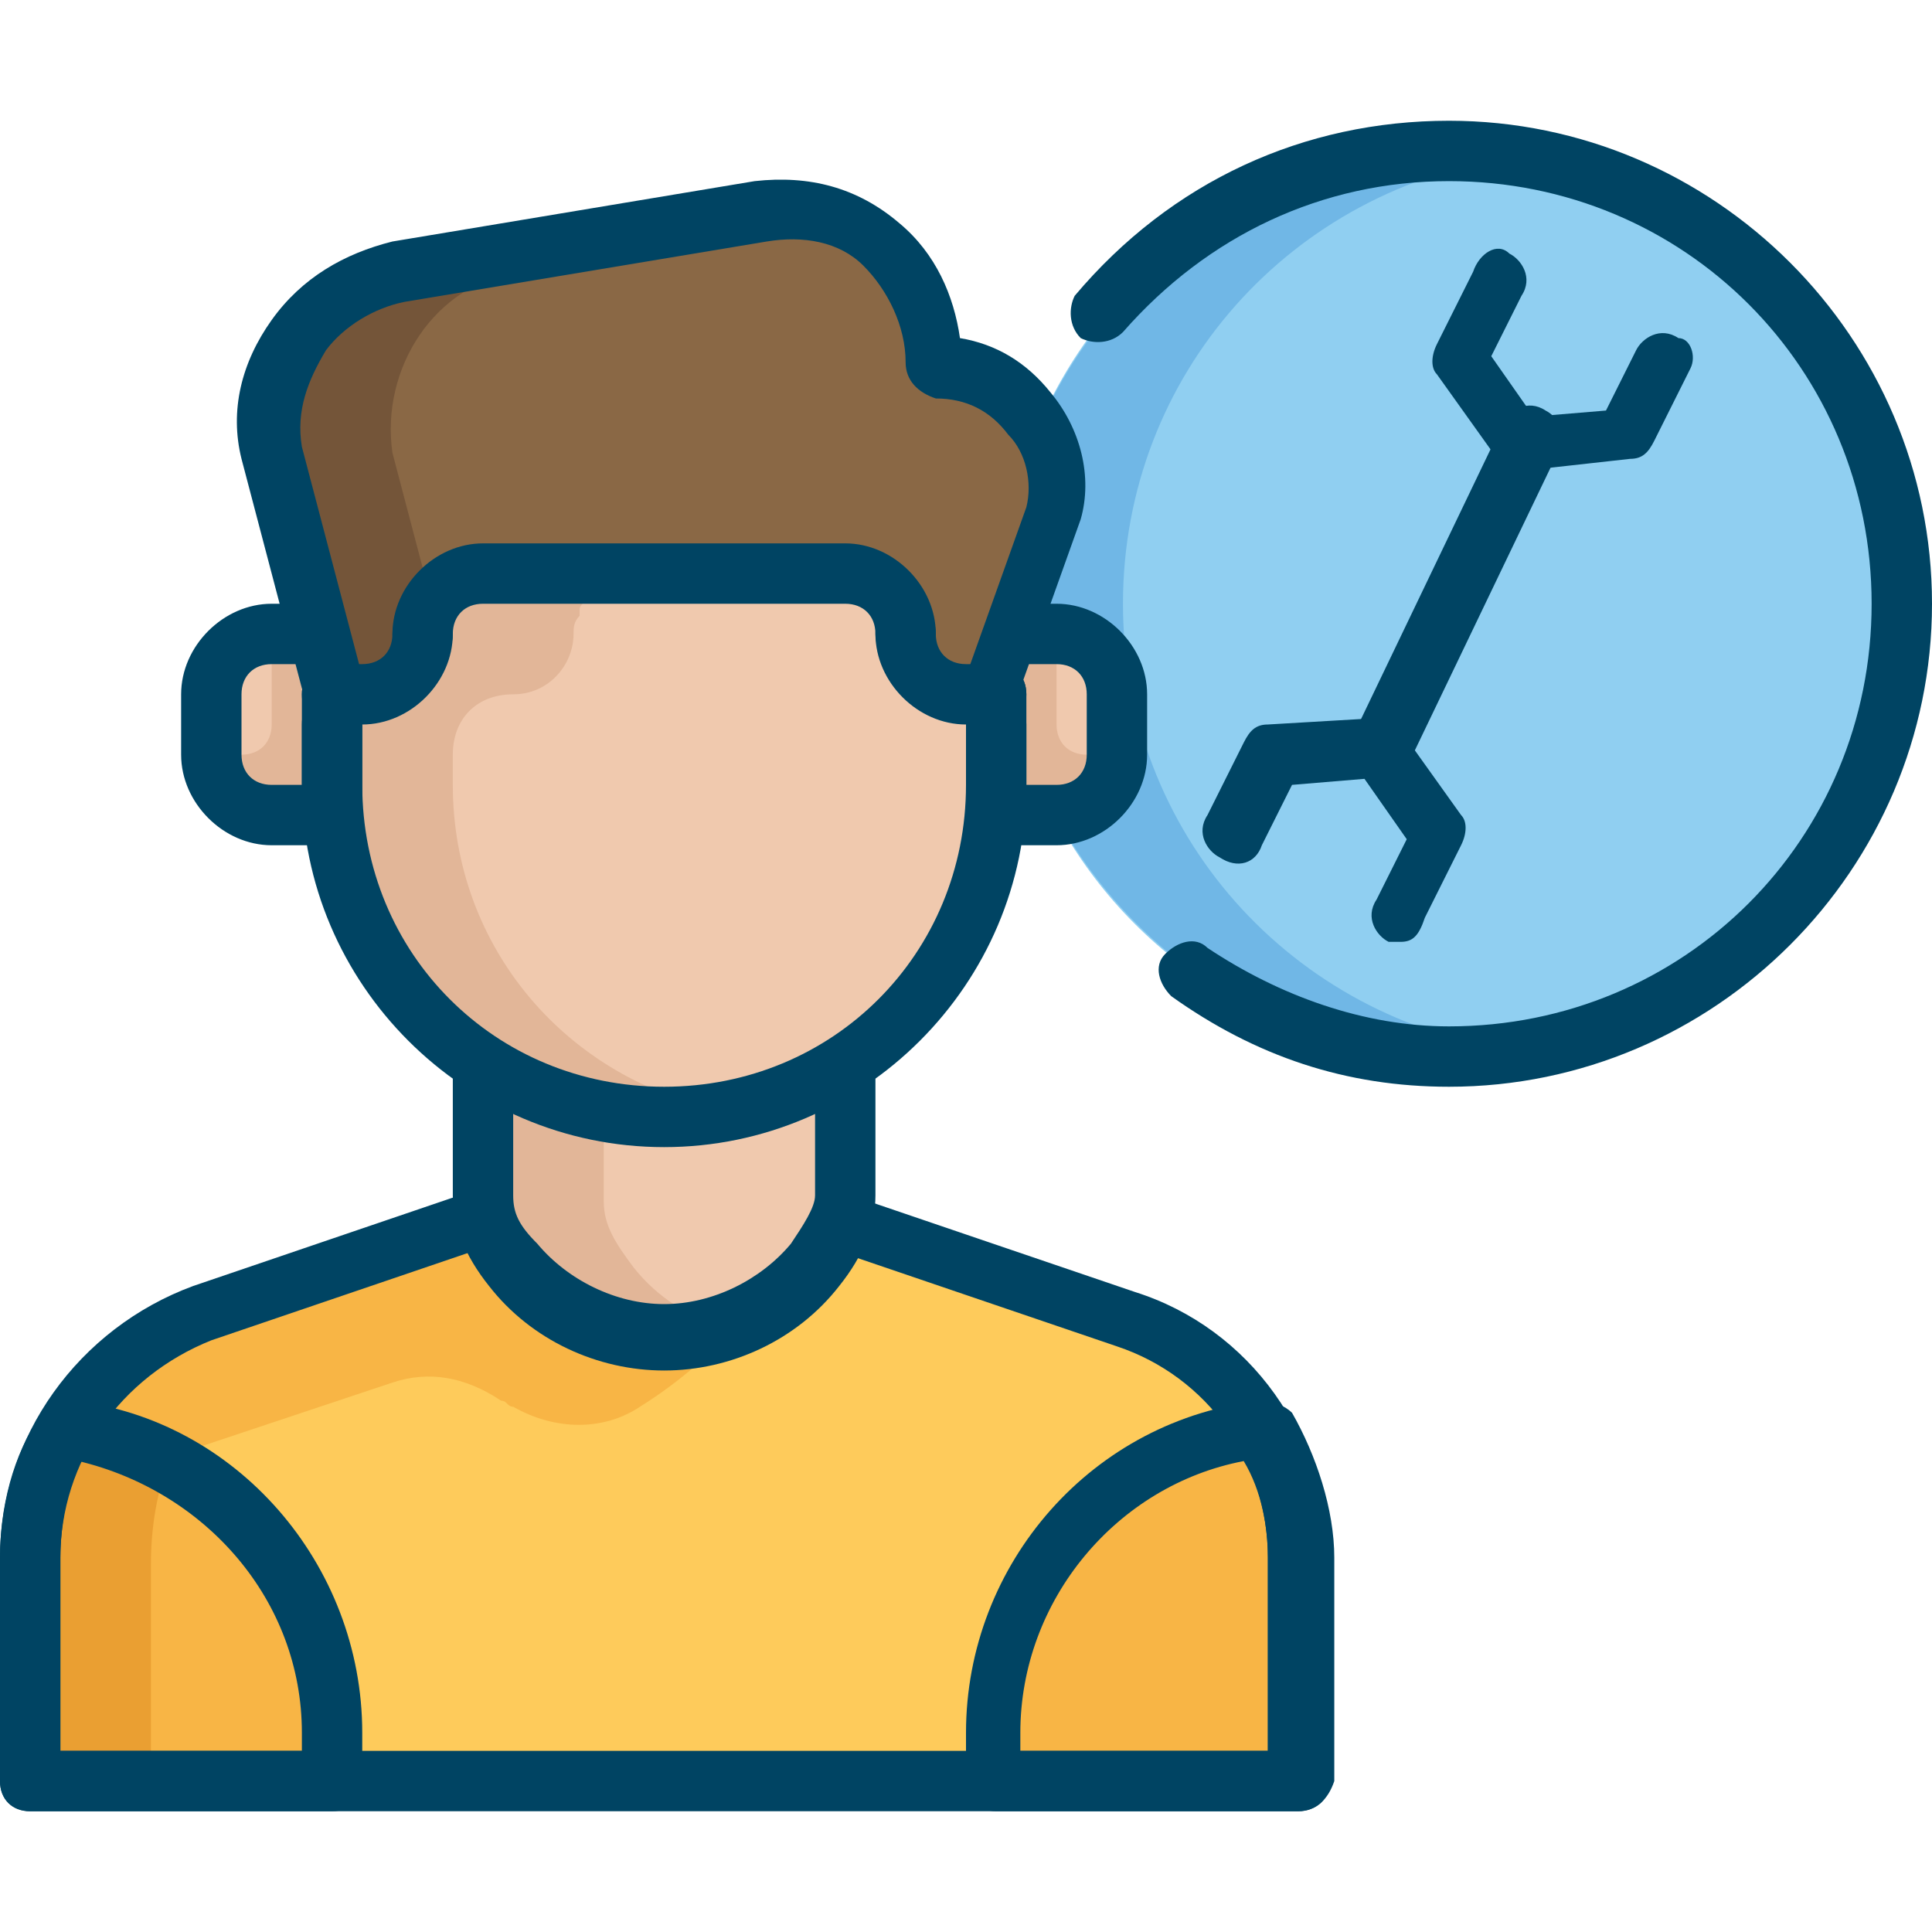 <svg xmlns="http://www.w3.org/2000/svg" viewBox="0 0 32 32" id="technician"><path fill="#fecb5b" d="M8.1 20.3l-4.7 1.6c-1.7.6-2.9 2.2-2.9 4v3.7h21v-3.7c0-1.8-1.2-3.4-2.9-4l-4.7-1.6"></path><path fill="#f8b545" d="M10.9 20.3H8.1l-4.7 1.6c-1.7.6-2.9 2.2-2.9 4V27c0-1.3.8-2.4 2.1-2.8l3.9-1.3c.6-.2 1.2-.1 1.8.3.1 0 .1.1.2.1.7.4 1.5.4 2.1 0 .8-.5 1.9-1.4 1.9-2.3v-.6h-1.6z"></path><path fill="#f0c9ae" d="M8.1 16.8v3.1c0 .4.2.8.5 1.1 1.2 1.6 3.7 1.6 5 0 .3-.4.5-.7.5-1.1v-3.1h-6z"></path><path fill="#e2b698" d="M10.5 21c-.3-.4-.5-.7-.5-1.1v-3.1H8v3.1c0 .4.2.8.5 1.1.8 1.1 2.3 1.4 3.5 1-.6-.2-1.1-.5-1.5-1z"></path><circle cx="24.1" cy="10" r="7.5" fill="#90cff1"></circle><path fill="#70b7e6" d="M18.6 10c0-3.8 2.8-6.9 6.5-7.4-.3 0-.7-.1-1-.1-4.1 0-7.5 3.4-7.5 7.5s3.4 7.5 7.5 7.5c.3 0 .7 0 1-.1-3.7-.5-6.5-3.6-6.5-7.4z"></path><path fill="#8a6845" d="M16.2 11.3h.3l1-2.8c.3-1.3-.7-2.5-2-2.5 0-1.5-1.4-2.7-2.9-2.4l-6 1c-1.4.1-2.3 1.5-2.1 2.9l1 3.8h.3"></path><path fill="#f0c9ae" d="M16 11.5c-.6 0-1-.4-1-1s-.4-1-1-1H8c-.1 0-.3 0-.4.1-.1 0-.2.1-.3.2l-.1.1s0 .1-.1.2v.1c-.1.1-.1.2-.1.3 0 .6-.4 1-1 1h-.5V13c0 3 2.5 5.5 5.5 5.5s5.5-2.5 5.5-5.5v-1.5H16z"></path><path fill="#f0c9ae" d="M16 11.5c-.6 0-1-.4-1-1s-.4-1-1-1H8c-.1 0-.3 0-.4.1-.1 0-.2.1-.3.2l-.1.1s0 .1-.1.2v.1c-.1.1-.1.2-.1.3 0 .6-.4 1-1 1h-.5V13c0 3 2.5 5.5 5.5 5.5s5.5-2.5 5.5-5.5v-1.5H16zM5.5 12v1.5h-1c-.6 0-1-.4-1-1v-1c0-.6.4-1 1-1h1V12zM17.5 10.5h-1v3h1c.6 0 1-.4 1-1v-1c0-.5-.4-1-1-1z"></path><path fill="#745539" d="M8.6 4.5l5.2-.9c-.4-.1-.8-.2-1.2-.1l-6 1c-1.4.2-2.3 1.6-2.1 3l1 3.8h2l-1-3.8c-.2-1.4.7-2.8 2.1-3z"></path><path fill="#e2b698" d="M7.5 13v-.5c0-.6.4-1 1-1s1-.5 1-1c0-.1 0-.2.1-.3v-.1c0-.1.1-.1.1-.2 0 0 0-.1.1-.1.1-.1.5-.3.7-.3H8c-.1 0-.3 0-.4.1-.1 0-.2.1-.3.2l-.1.1s0 .1-.1.2v.1c-.1.1-.1.2-.1.3 0 .6-.4 1-1 1h-.5v.9c0 2.2 1.1 4.3 3 5.4 1.3.7 2.4.8 3.5.6-2.6-.5-4.5-2.7-4.5-5.4z"></path><path fill="#f8b545" d="M21.5 29.5v-3.7c0-.8-.2-1.5-.6-2.2-2.5.3-4.4 2.4-4.4 5v.8h5zM.5 29.5v-3.7c0-.8.2-1.5.6-2.2 2.5.3 4.4 2.4 4.4 5v.8h-5z"></path><path fill="#e2b698" d="M16.5 10.5h1.2l-.2.5v1c0 .3.2.5.5.5h.5c0 .6-.4 1-1 1h-1v-3zM5.5 10.5H4.3l.2.5v1c0 .3-.2.5-.5.5h-.5c0 .6.4 1 1 1h1v-3z"></path><path fill="#ea9f32" d="M2.8 24.2c-.5-.3-1.1-.5-1.7-.5-.4.6-.6 1.4-.6 2.2v3.7h2v-3.7c0-.6.1-1.2.3-1.7z"></path><path fill="#004463" d="M11 22.7c-1.1 0-2.2-.5-2.9-1.4-.4-.5-.6-1-.6-1.5v-2.1c0-.3.2-.5.5-.5s.5.2.5.5v2.1c0 .3.1.5.4.8.5.6 1.3 1 2.1 1s1.6-.4 2.1-1c.2-.3.4-.6.4-.8v-2.1c0-.3.2-.5.5-.5s.5.2.5.5v2.1c0 .5-.2 1-.6 1.5-.7.9-1.8 1.4-2.9 1.4z"></path><path fill="#004463" d="M11 19c-3.3 0-6-2.7-6-6v-1.5c0-.3.2-.5.5-.5s.5.2.5.5V13c0 2.8 2.2 5 5 5s5-2.2 5-5v-1.5c0-.3.2-.5.5-.5s.5.2.5.5V13c0 3.3-2.7 6-6 6z"></path><path fill="#004463" d="M16.5 11.8h-.2c-.3-.1-.4-.4-.3-.6l1-2.8c.1-.4 0-.9-.3-1.2-.3-.4-.7-.6-1.2-.6-.3-.1-.5-.3-.5-.6 0-.6-.3-1.2-.7-1.6-.4-.4-1-.5-1.6-.4l-6 1c-.5.1-1 .4-1.3.8-.3.5-.5 1-.4 1.6l1 3.8c.1.3-.1.5-.4.6-.3.1-.5-.1-.6-.4L4 7.6c-.2-.8 0-1.6.5-2.3.5-.7 1.2-1.1 2-1.3l6-1c.9-.1 1.7.1 2.4.7.6.5.9 1.2 1 1.9.6.1 1.1.4 1.5.9.5.6.7 1.4.5 2.1l-1 2.8c0 .3-.2.4-.4.4zM21.5 30H.5c-.3 0-.5-.2-.5-.5v-3.7c0-2 1.3-3.8 3.2-4.5l4.7-1.6c.3-.1.5.1.6.3.1.3-.1.5-.3.6l-4.7 1.6c-1.5.6-2.5 2-2.5 3.6V29h20v-3.2c0-1.6-1-3-2.5-3.5l-4.7-1.6c-.3-.1-.4-.4-.3-.6.1-.3.4-.4.6-.3l4.7 1.6c1.9.6 3.2 2.4 3.2 4.5v3.7c0 .2-.2.4-.5.4z"></path><path fill="#004463" d="M21.5 30h-5c-.3 0-.5-.2-.5-.5v-.8c0-2.8 2.1-5.2 4.9-5.5.2 0 .4.1.5.2.4.7.7 1.6.7 2.4v3.7c-.1.3-.3.5-.6.5zM17 29h4v-3.2c0-.5-.1-1.1-.4-1.6-2.1.4-3.7 2.3-3.7 4.5v.3zM5.5 30h-5c-.3 0-.5-.2-.5-.5v-3.7c0-.8.2-1.7.7-2.4.1-.2.3-.3.5-.2 2.7.3 4.8 2.7 4.8 5.5v.8c0 .3-.2.5-.5.5zM1 29h4v-.3c0-2.2-1.6-4-3.7-4.5-.2.5-.3 1.1-.3 1.6V29zM5.5 14h-1c-.8 0-1.5-.7-1.5-1.5v-1c0-.8.7-1.5 1.5-1.5H5c.3 0 .5.2.5.5s-.2.5-.5.5h-.5c-.3 0-.5.2-.5.5v1c0 .3.2.5.5.5H5v-1c0-.3.2-.5.5-.5s.5.2.5.5v1.5c0 .3-.2.5-.5.5zM17.5 14h-1c-.3 0-.5-.2-.5-.5V12c0-.3.2-.5.5-.5s.5.2.5.5v1h.5c.3 0 .5-.2.5-.5v-1c0-.3-.2-.5-.5-.5H17c-.3 0-.5-.2-.5-.5s.2-.5.5-.5h.5c.8 0 1.5.7 1.5 1.5v1c0 .8-.7 1.5-1.5 1.5z"></path><path fill="#004463" d="M24 18c-1.7 0-3.2-.5-4.6-1.5-.2-.2-.3-.5-.1-.7.2-.2.5-.3.7-.1 1.2.8 2.6 1.3 4 1.3 3.9 0 7-3.1 7-7s-3.1-7-7-7c-2.1 0-4 .9-5.4 2.5-.2.2-.5.2-.7.1-.2-.2-.2-.5-.1-.7C19.4 3 21.6 2 24 2c4.4 0 8 3.6 8 8s-3.6 8-8 8z"></path><path fill="#004463" d="M22.9 12.7h-.2c-.2-.1-.4-.4-.2-.7l2.4-5c.1-.2.4-.4.7-.2.2.1.4.4.2.7l-2.4 5c-.2.1-.3.2-.5.2z"></path><path fill="#004463" d="M23.2 15.6H23c-.2-.1-.4-.4-.2-.7l.5-1-.7-1-1.2.1-.5 1c-.1.3-.4.4-.7.2-.2-.1-.4-.4-.2-.7l.6-1.2c.1-.2.2-.3.4-.3l1.7-.1c.2 0 .4.1.5.2l1 1.4c.1.1.1.3 0 .5l-.6 1.2c-.1.3-.2.4-.4.4zM25.2 7.8c-.2 0-.3-.1-.4-.2l-1-1.4c-.1-.1-.1-.3 0-.5l.6-1.2c.1-.3.4-.5.6-.3.2.1.4.4.2.7l-.5 1 .7 1 1.2-.1.5-1c.1-.2.4-.4.7-.2.2 0 .3.3.2.5l-.6 1.2c-.1.2-.2.3-.4.3l-1.8.2c.1 0 0 0 0 0zM15 11c-.3 0-.5-.2-.5-.5s-.2-.5-.5-.5H8c-.3 0-.5.2-.5.5s-.2.5-.5.5-.5-.2-.5-.5C6.5 9.7 7.2 9 8 9h6c.8 0 1.5.7 1.5 1.5 0 .3-.2.5-.5.5z"></path><path fill="#004463" d="M6 12h-.5c-.3 0-.5-.2-.5-.5s.2-.5.5-.5H6c.3 0 .5-.2.5-.5s.2-.5.5-.5.5.2.5.5c0 .8-.7 1.5-1.5 1.5zM16.5 12H16c-.8 0-1.5-.7-1.5-1.5 0-.3.2-.5.5-.5s.5.2.5.5.2.5.5.5h.5c.3 0 .5.2.5.5s-.2.5-.5.5z"></path></svg>